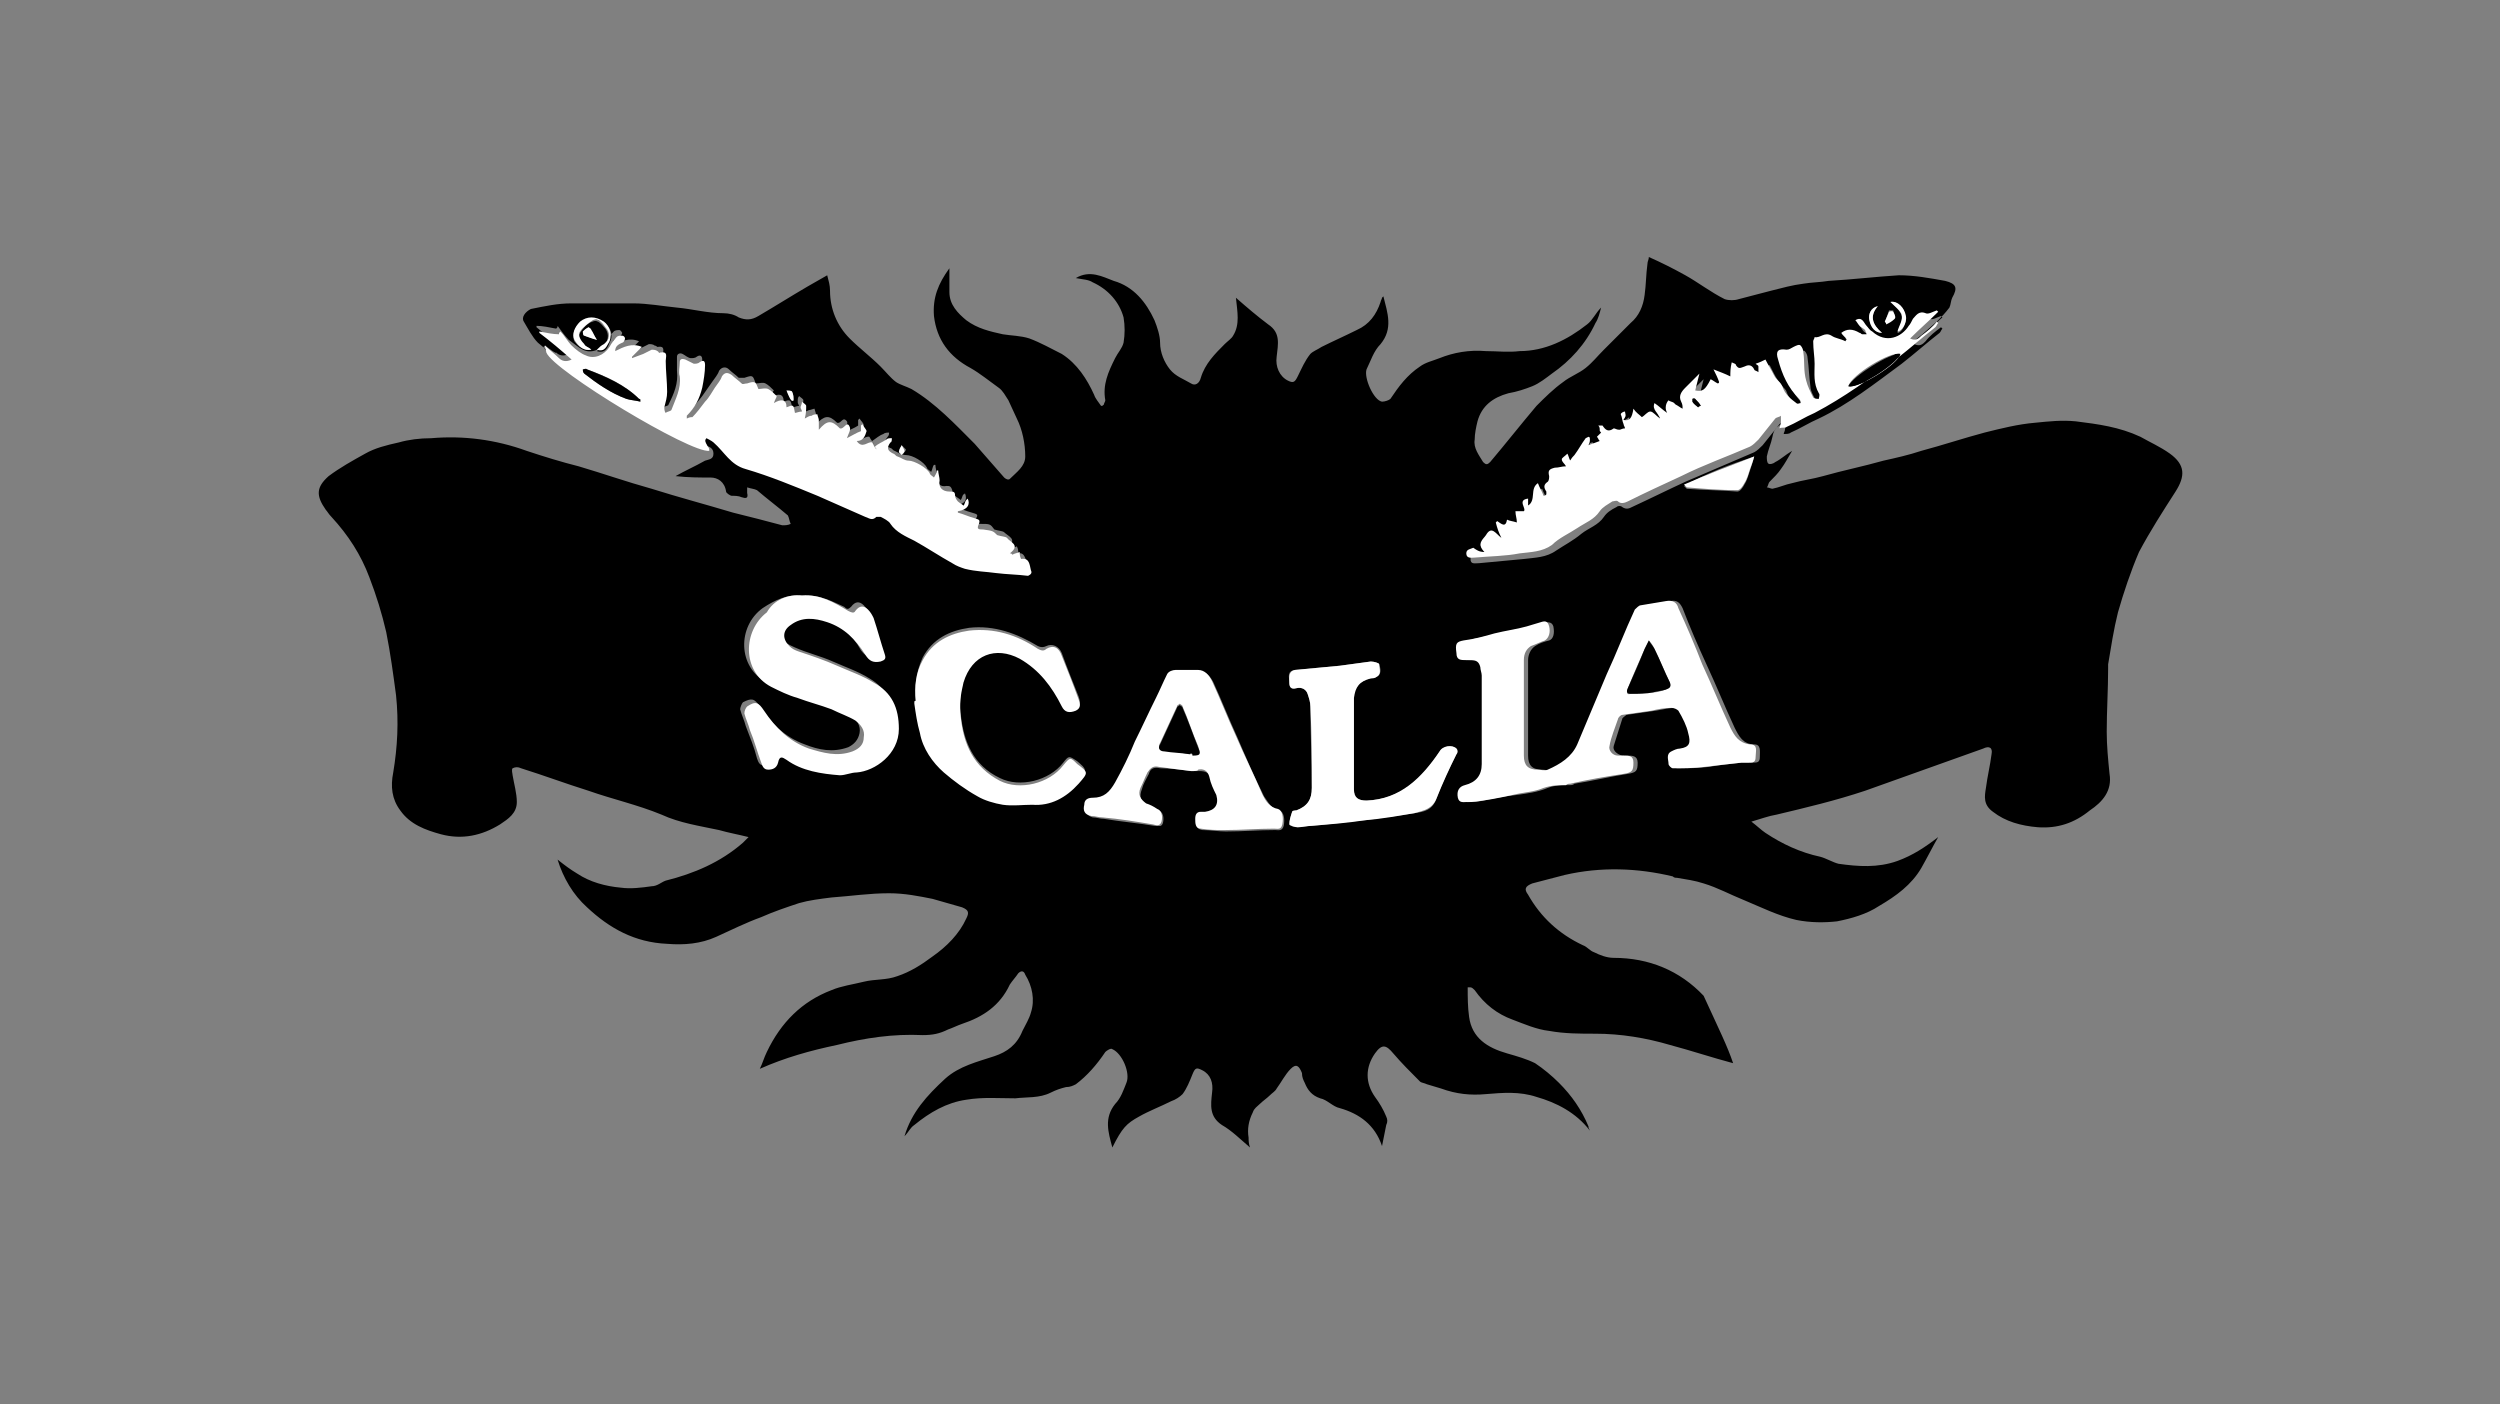 <svg xmlns="http://www.w3.org/2000/svg" xml:space="preserve" id="Livello_1" x="0" y="0" style="enable-background:new 0 0 178 100" version="1.1" viewBox="0 0 178 100"><rect x="0" y="0" width="178" height="100" fill="#808080" stroke="none"/><style>.st0{fill:#fff}</style><path d="M123.4 75.7c-1.5-.4-3-.9-4.5-1.3-1.7-.5-3.5-.8-5.3-.8-1.1 0-2.2 0-3.3-.2-.9-.1-1.8-.5-2.6-.8-1.1-.4-2-1.1-2.7-2.1-.1-.1-.2-.2-.3-.2h-.2c0 .7 0 1.4.1 2.1.2 1.5 1.3 2.2 2.7 2.6.7.2 1.4.4 2 .7.6.4 1.2.9 1.7 1.4.9.9 1.6 1.9 2.1 3.1 0 .1 0 .1.1.3-1-1.3-2.4-2-3.8-2.4-1.2-.4-2.4-.3-3.6-.2-1.1.1-2.1 0-3.2-.4-.3-.1-.7-.2-1-.3-.2-.1-.4-.1-.5-.2-.7-.7-1.3-1.3-1.9-2-.5-.6-.8-.7-1.3 0-.7 1-.7 2.1 0 3.1.3.4.6.9.8 1.4.1.2.1.4 0 .6l-.3 1.5c-.5-1.5-1.6-2.3-3-2.7-.5-.1-.9-.6-1.4-.7-.6-.2-.9-.6-1.1-1.1-.1-.2-.2-.4-.2-.7-.2-.5-.4-.7-.8-.3-.4.4-.7 1-1 1.4-.1.2-.3.3-.5.5s-.5.4-.7.6-.4.3-.5.6c-.3.6-.4 1.2-.3 1.8 0 .2 0 .4.1.7-.7-.6-1.3-1.2-2-1.6-.9-.6-.8-1.4-.7-2.3.1-.7-.1-1.3-.7-1.6-.4-.2-.5-.2-.7.3s-.4 1-.7 1.4c-.2.2-.5.4-.8.5-.8.4-1.6.7-2.3 1.1-.9.5-1.2.8-1.9 2.2-.3-1.1-.6-2.1.2-3.1.4-.4.6-1 .8-1.5.3-.7-.3-2.1-1-2.4-.1-.1-.4.1-.5.2-.6.9-1.3 1.7-2.1 2.3-.2.1-.4.2-.7.2-.4.1-.7.2-1.1.4-.8.4-1.7.3-2.5.4-1.2 0-2.3-.1-3.5.1-1.4.2-2.6.9-3.7 1.8-.3.2-.4.5-.7.8.5-1.7 1.6-2.9 2.9-4.1 1-.9 2.3-1.2 3.5-1.6.9-.3 1.6-.8 2-1.8.2-.4.5-.9.6-1.3.3-.9.1-1.9-.4-2.7-.1-.3-.3-.3-.5-.1-.2.3-.4.5-.6.8-.7 1.5-1.9 2.3-3.4 2.8-.3.1-.7.3-1 .4-.6.3-1.1.4-1.8.4-2.1-.1-4.1.2-6.1.7-1.9.4-3.7.9-5.5 1.7.2-.4.3-.8.5-1.2 1-2.1 2.5-3.6 4.6-4.4.7-.3 1.5-.4 2.3-.6s1.6-.1 2.4-.4c.9-.3 1.7-.8 2.5-1.4 1-.7 1.9-1.6 2.4-2.7.2-.4.2-.6-.3-.8l-2.1-.6c-1-.2-2-.4-3.1-.4-1.4 0-2.7.2-4.1.3-.8.1-1.6.2-2.3.4-.9.3-1.8.6-2.7 1-1.1.4-2.1.9-3.2 1.4-1.1.5-2.3.6-3.5.5-2.3-.1-4.1-1.1-5.7-2.6-1-.9-1.7-2.1-2.1-3.4.5.4.9.7 1.4 1 .9.6 2 .9 3.1 1 .7.1 1.5 0 2.2-.1.4 0 .7-.3 1-.4 2-.5 3.9-1.3 5.5-2.7l.4-.4c-.8-.2-1.4-.3-2.1-.5-1.4-.3-2.8-.5-4.1-1.1-1.7-.7-3.5-1.1-5.2-1.7-1.6-.5-3.2-1.1-4.8-1.6-.2-.1-.4-.1-.6 0-.1.1 0 .4 0 .5.1.6.3 1.3.3 1.9 0 .8-.6 1.2-1.2 1.6-1.3.8-2.7 1.1-4.2.7-1.1-.3-2.2-.7-2.9-1.7-.6-.8-.7-1.7-.5-2.7.3-1.8.4-3.6.2-5.5-.2-1.5-.4-3-.7-4.5-.3-1.3-.7-2.6-1.2-3.9-.6-1.6-1.5-3-2.7-4.3-.2-.2-.3-.4-.4-.5-.7-1-.7-1.6.2-2.4.8-.6 1.7-1.1 2.6-1.6.7-.4 1.5-.6 2.4-.8.7-.2 1.5-.3 2.3-.3 2.3-.2 4.6.1 6.8.9 1.2.4 2.5.8 3.7 1.1 1.7.5 3.4 1.1 5.2 1.6 1.9.6 3.8 1.1 5.8 1.7 1.2.3 2.4.6 3.5.9.2 0 .4 0 .6-.1-.1-.2-.1-.4-.2-.6-.7-.6-1.5-1.2-2.2-1.8-.2-.1-.4-.1-.7-.2v.4c.1.4-.1.4-.4.3-.2-.1-.5-.1-.7-.1-.1 0-.4-.2-.4-.3-.1-.7-.6-1-1.1-1-.8 0-1.6 0-2.5-.1.7-.4 1.4-.7 2.1-1.1.3-.1.6-.1.6-.5s-.3-.5-.6-.6c-1.3-.6-2.6-1.2-3.8-1.8-1.4-.7-2.7-1.5-4-2.3-1.4-1-2.8-2.1-4.1-3.2-.4-.4-.7-1-1-1.5-.2-.3.1-.7.5-.9 1-.2 1.9-.4 2.9-.4h4.4c1 0 2.1.2 3.1.3 1.1.1 2.2.4 3.3.4.4 0 .8.1 1.1.3.5.2.9.2 1.4-.1 1.2-.7 2.3-1.4 3.5-2.1.5-.3.9-.5 1.4-.8.1.4.2.7.2 1.1 0 1.3.5 2.5 1.4 3.4.7.7 1.5 1.3 2.2 2 .4.4.7.8 1.1 1.1.3.2.7.3 1.1.5 1.7 1 3.1 2.5 4.5 3.9l2.1 2.4c.1.1.3.2.4.1.5-.5 1.1-.9 1.1-1.6 0-.9-.2-1.9-.6-2.7-.2-.4-.4-.9-.6-1.3-.2-.3-.4-.7-.7-.9-.7-.5-1.3-1-2-1.4-1.5-.8-2.4-2-2.6-3.7-.1-1.3.3-2.3 1.1-3.4v1.7c0 .9.6 1.5 1.2 2 .8.6 1.7.8 2.6 1 .6.1 1.3.1 1.9.3.8.3 1.5.7 2.3 1.1 1.1.7 1.8 1.8 2.3 2.9.1.3.3.5.5.8.1 0 .1 0 .2-.1 0-.1.1-.2.1-.3-.2-1.1.2-2 .7-3 .2-.4.5-.7.6-1.1.1-.6.1-1.2 0-1.8-.3-1.1-1.1-2-2.2-2.5-.3-.2-.7-.2-1.2-.3 1-.6 1.9-.1 2.7.2 1.4.4 2.3 1.5 2.9 2.8.2.5.4 1.1.4 1.6 0 .7.3 1.4.7 1.9.4.5 1 .7 1.5 1 .3.2.6 0 .7-.4.3-1 1-1.7 1.7-2.4.2-.2.5-.4.6-.6.5-.8.3-1.7.2-2.7.8.7 1.5 1.3 2.3 1.9.9.6.7 1.4.6 2.3-.1.7.2 1.4.8 1.7.4.2.5.1.7-.3.3-.6.5-1.1.9-1.6.2-.2.5-.3.8-.5.8-.4 1.7-.8 2.5-1.2.9-.4 1.4-1.1 1.7-2 0-.1.1-.2.1-.3l.1-.1c.3 1.2.7 2.3-.2 3.4-.5.5-.7 1.2-1 1.8-.2.6.5 2.2 1.1 2.3.2 0 .5-.1.6-.2.6-.9 1.2-1.7 2.1-2.3.4-.3.9-.4 1.4-.6 1-.4 2.1-.6 3.3-.5.8 0 1.6.1 2.4 0 1.8 0 3.4-.8 4.8-1.9.4-.3.6-.8 1-1.2-.1.4-.2.8-.4 1.1-.7 1.5-1.8 2.7-3.1 3.6-.4.3-.9.7-1.4.9-.5.2-1.1.4-1.7.5-1.1.3-1.9.9-2.2 2-.1.4-.2.9-.2 1.3-.1.6.3 1.1.6 1.6.2.2.3.2.5 0 1.1-1.3 2.2-2.7 3.3-4 .6-.6 1.2-1.2 1.9-1.7.5-.4 1.1-.6 1.6-1s.8-.8 1.3-1.3l1.9-1.9c.6-.5.9-1.2 1-2 .1-.7.1-1.5.2-2.2 0-.2.1-.3.1-.5.9.4 1.7.8 2.6 1.3s1.8 1.2 2.8 1.7c.3.1.7.1 1 0 .8-.2 1.5-.4 2.3-.6s1.5-.4 2.3-.5c.6-.1 1.2-.1 1.8-.2 1.7-.1 3.4-.3 5-.4 1.1 0 2.2.2 3.3.4.8.2.9.5.5 1.2-.1.2-.1.5-.2.7-.3.4-.6.7-.9 1-.7.6-1.3 1.2-2.1 1.7-1.4 1-2.9 2.1-4.4 3.1-1.4.9-2.8 1.6-4.2 2.3-.6.3-.9.5-1 1.1-.1.5-.3.9-.4 1.4 0 .2 0 .4.1.5s.4 0 .5-.1c.4-.2.7-.5 1.2-.8-.3.5-.5.9-.8 1.3-.2.3-.5.6-.8.9-.1.1-.1.3-.2.4.1 0 .3.1.4.1.5-.1.9-.3 1.4-.4.7-.2 1.5-.3 2.2-.5 1.4-.4 2.9-.7 4.3-1.1.9-.2 1.8-.4 2.7-.7 1.5-.4 3-.9 4.5-1.3 1.2-.3 2.4-.6 3.6-.7 1-.1 1.9-.2 2.9-.1 1.6.2 3.1.4 4.6 1.1.7.4 1.4.7 2.1 1.2 1.1.8 1.1 1.6.4 2.7-.9 1.4-1.8 2.8-2.6 4.3-.6 1.4-1.1 2.9-1.5 4.3-.3 1.2-.5 2.5-.7 3.7v.3c0 1.5-.1 3-.1 4.5 0 1 .1 2 .2 3 .2 1.2-.5 2-1.4 2.6-1.1.9-2.3 1.3-3.7 1.2-1.2-.1-2.3-.4-3.2-1.1-.7-.5-.6-1.1-.5-1.7.1-.8.3-1.6.4-2.4.1-.5-.2-.6-.6-.4l-4.2 1.5-4.2 1.5c-2.1.7-4.2 1.2-6.3 1.7-.6.1-1.1.3-1.8.5.4.3.7.6 1 .8 1.2.8 2.5 1.4 3.9 1.7.4.1.9.4 1.3.5 1.4.2 2.8.3 4.2-.2 1.1-.4 2-1 2.9-1.7-.4.7-.8 1.5-1.2 2.2-.7 1.2-1.8 2-3 2.7-.9.6-2 .9-3 1.1-.9.1-1.9.1-2.9-.1-1.3-.3-2.5-.9-3.7-1.4-1-.4-1.9-.9-2.9-1.2-.6-.2-1.3-.3-1.9-.4-.1 0-.2 0-.3-.1-2.5-.6-5.1-.7-7.7-.1-.8.2-1.5.4-2.3.6-.5.2-.6.4-.3.8.9 1.6 2.2 2.8 3.9 3.6.3.1.5.4.8.5.4.2.9.4 1.4.4 2.5 0 4.7.9 6.4 2.7 1.1 2.4 1.7 3.6 2.1 4.8zM38.8 24.6l-.1.1c.6 1.3 10.4 7.2 11.6 7 0-.1-.1-.2-.1-.3-.1-.2-.4-.4-.1-.6 0 0 .4.2.5.3.7.6 1.2 1.5 2.3 1.9 1.8.5 3.4 1.2 5.1 1.9 1.2.5 2.3 1 3.4 1.5.3.1.5.3.8 0 0-.1.2-.1.3 0 .2.2.6.3.7.5.4.6 1.1.9 1.7 1.2.9.5 1.8 1 2.7 1.6.3.2.6.3.9.4.7.1 1.4.2 2.2.3.8.1 1.5.2 2.3.2.2 0 .3-.1.2-.4-.2-.3-.2-.9-.7-.8 0-.2 0-.3-.1-.5-.2.1-.3.1-.5.2-.1 0-.1 0-.2-.1.8-.6.1-.8-.2-1.1-.1-.1-.4-.1-.7-.2-.3-.4-.3-.4-1-.4-.3 0-.5 0-.3-.4.2-.3 0-.3-.3-.4-.4-.1-.8-.3-1.2-.4V36c.7-.1.9-.4.7-.9 0 .1-.1.1-.1.1-.1.1-.1.3-.2.4-.1-.1-.3-.2-.4-.3-.1-.1-.2-.2-.2-.4-.1-.3-.2-.3-.4-.3-.5.1-.7-.2-.7-.8 0-.2-.1-.5-.1-.7h-.1c-.1.1-.1.3-.2.5-.1-.1-.3-.2-.3-.3-.2-.4-1-.9-1.5-.9-.3 0-.6-.2-.8-.3-.1 0-.2-.2-.3-.2-.5-.2-.5-.4-.2-.8.1-.1.1-.2.1-.3-.1 0-.3 0-.4.1-.3.1-.5.3-.8.5 0 .1.1.1.1.2-.1-.2-.2-.3-.3-.5-.3-.1-.7.5-1.1-.1.5 0 .7-.3.7-.7 0-.2-.2-.3-.3-.5l-.1.1v.4c-.3.2-.6.3-1 .5.1-.3.3-.7.2-.8-.3-.4-.4.2-.7.1-.6-.6-.9-.5-1.5.1 0-.3.1-.5 0-.7 0-.1-.1-.3-.1-.4-.1 0-.3.1-.4.1-.2.1-.3.1-.5.2 0-.4.1-.6.1-.9 0-.1-.2-.2-.3-.3-.1.1-.1.2-.1.4 0 .1 0 .1.1.3-.2 0-.3.1-.5.1-.1-.5-.1-.6-.6-.4 0-.6-.4-.6-.9-.3.1-.3.1-.4.2-.5-.2-.2-.4-.4-.6-.5-.2-.1-.4 0-.7 0-.2-.6-.2-.6-.8-.4h-.4c-.2-.2-.5-.4-.7-.6s-.5-.2-.7.1c-.1.3-.3.5-.5.8s-.5.7-.7 1c-.3.4-.6.7-.9 1.1-.1.1-.2.1-.4.1v-.2c.5-.6.9-1.2 1.1-2 .1-.5.2-1 .2-1.6 0-.2-.1-.4-.4-.2-.1.1-.3.1-.4.1-.2 0-.4-.2-.6-.3-.2-.1-.4 0-.4.2v1c.1.9-.2 1.6-.6 2.4 0 .1-.2.1-.4.2 0-.1-.1-.3-.1-.4.1-.4.2-.7.2-1.1 0-.7-.1-1.5-.1-2.2 0-.3.2-.7-.4-.6 0 0-.1-.1-.2-.1-.1-.1-.3-.1-.4-.1l-.6.3c-.3.1-.5.2-.8.3V25l.7-.7c-.7-.3-1.3 0-1.9.3 0-.5.3-.5.5-.6.1-.1.2-.2.2-.3 0 0-.1-.2-.2-.2s-.3 0-.4.1c-.2.2-.3.4-.5.7-.4.6-1.1.9-1.7.6-.4-.2-.7-.5-1-.7-.3-.3-.5-.6-.8-1 0 .1 0 .1-.1.2-.5-.1-1-.2-1.4-.2v.1c.7.6 1.5 1.2 2.3 1.9-.4.2-.7.1-.9-.1 0 .1-.4-.2-.8-.5zm66.9 14.7c-.3 0-.4.1-.5.1-.3 0-.5 0-.5.4s.3.3.6.3c1.1-.1 2.1-.2 3.2-.3.8-.1 1.6-.1 2.3-.6.6-.4 1.2-.7 1.8-1.2.5-.4 1.2-.6 1.6-1.2.2-.3.5-.5.9-.7.1-.1.3-.1.4 0 .3.2.5.1.7 0 1.3-.6 2.5-1.2 3.8-1.8 1.6-.7 3.3-1.4 4.9-2.1.2-.1.4-.3.6-.5l1.2-1.5c.1-.1.3-.1.4-.2v.5c0 .2-.1.3-.1.4.2 0 .4 0 .5-.1.7-.3 1.3-.7 2-1 2.1-1 4-2.5 5.9-3.9.9-.7 1.8-1.5 2.7-2.2.1-.1.1-.2.2-.3l-.1-.1c-.4.3-.8.6-1.1 1-.2.2-.4.4-.8.2.7-.6 1.3-1.3 2-1.9l-.1-.1c-.3.1-.6.3-.8.2-.5-.2-.7.2-.9.4-.1.1-.2.3-.3.5-.6.8-1.7 1.3-2.6.4-.1-.1-.2-.3-.4-.4-.2-.2-.4-.7-.8-.4.1.1.2.3.3.4s.3.2.4.3c.1.1.1.2.1.3h-.3c-.1 0-.1-.1-.2-.1-.4-.3-.9-.3-1.3 0 .1.2.3.3.4.5 0 0 0 .1-.1.1-.3-.1-.7-.2-1-.4-.4-.3-.8.2-1.2.1 0 .1-.1.2-.1.3 0 .5.1 1 .1 1.6 0 .7-.1 1.4.3 2.1.1.1 0 .3 0 .4-.1 0-.3 0-.4-.1-.2-.4-.5-.8-.5-1.2-.1-.7-.1-1.3-.2-2 0-.2-.1-.4-.2-.5-.1-.1-.3.1-.5.1-.2.1-.3.2-.5.2-.6-.1-.8 0-.6.7.3 1 .7 2 1.5 2.8.1.1.1.2.1.3h-.3c-.5-.3-.8-.7-1-1.2 0-.1-.2-.3-.3-.4-.1-.1-.2-.3-.3-.4-.2-.3-.4-.7-.6-1.1-.3.1-.5.2-.7.3l.2.2v.4c-.1-.1-.3-.1-.3-.2-.2-.3-.5-.3-.7-.2-.2.1-.4.2-.6-.1 0-.1-.1-.1-.3-.2 0 .4 0 .8-.1 1-.3-.1-.7-.3-1.2-.5.2.4.3.6.4.9 0 0-.1 0-.1.1-.2-.1-.3-.2-.5-.3-.4.7-.6.9-1.1.8l.3-1.2-1 1c-.2.3-.4.6-.3 1 .1.2.1.3.1.5-.2-.1-.3-.2-.5-.3l-.1-.1c-.1-.1-.3-.1-.4-.2-.1.2-.1.4-.2.5 0 .1.1.2.1.4-.4-.3-.6-.5-.9-.7-.3.5.3.7.4 1.1-.3-.2-.5-.5-.7-.5s-.4.3-.6.4c-.2-.2-.3-.4-.6-.6 0 .7-.2.9-.7.8 0-.1.1-.1.1-.2v-.4c-.1.1-.3.2-.3.2 0 .2.1.5.2.7 0 .1.1.2.1.3-.1 0-.3.1-.4.1s-.3-.2-.4-.1c-.4.3-.6.1-.8-.2 0-.1-.2 0-.3 0 0 .1 0 .2.1.3 0 .1.1.1.1.2l-.3.3c.1.1.2.3.2.3-.3.1-.6.2-.8.3 0-.1.1-.3.1-.4s-.1-.2-.1-.2-.2 0-.2.1c-.3.4-.5.8-.8 1.2-.1.1-.2.2-.3.4-.1-.2-.2-.3-.2-.5-.2.1-.4.3-.4.4 0 .2.2.3.3.5-.3 0-.5.1-.8.1-.4 0-.5.1-.4.6 0 .1 0 .4-.1.4-.3.2-.4.4-.1.7v.2c-.1 0-.1 0-.2.1-.1-.3-.3-.6-.4-.9-.7.3-.1 1.1-.7 1.6v-.5c-.8.1-.1.7-.3.9h-.6c0 .2 0 .5.1.8-.2-.1-.4-.1-.7-.2-.1.6-.4.3-.7.1l-.1.1c.1.3.2.6.4 1.1-.4-.3-.7-.9-1.1-.2-.5-.1-1 .2-.4.8zm18.3 15h.8c.3 0 .5 0 .5-.4s.1-.9-.4-.9c-.8 0-1.1-.6-1.4-1.2-.7-1.5-1.3-3-2-4.5-.6-1.3-1.2-2.7-1.7-4-.2-.4-.4-.6-.9-.5l-1.8.3c-.2 0-.4.2-.4.3-.7 1.5-1.3 3.1-2 4.6-.7 1.7-1.4 3.3-2.1 5-.4 1-1.2 1.4-2.1 1.8-.2.1-.5 0-.7 0-.7 0-1-.3-1-1V47c0-.4.2-.8.5-1s.6-.3 1-.4c.3-.1.4-.5.3-1-.1-.3-.3-.3-.6-.3-.3.1-.7.2-1 .3-.8.2-1.6.3-2.3.5-.7.2-1.5.3-2.2.5-.5.1-.6.2-.5.9 0 .4.3.5.7.5h.3c.4 0 .6.1.7.5.1.2.1.4.1.6v6.3c0 .8-.4 1.3-1.2 1.5-.4.1-.6.4-.5.9.1.4.4.3.7.3h.3c1-.2 1.9-.4 2.9-.5.7-.1 1.5-.2 2.2-.5.5-.2 1.1-.2 1.6-.2.1 0 .2 0 .3-.1 1.3-.2 2.5-.5 3.8-.7.6-.1.7-.2.7-.8 0-.5-.4-.5-.7-.5h-.4c-.4-.1-.7-.4-.6-.7.2-.6.4-1.3.6-1.9 0-.1.2-.2.3-.3l2.1-.3c.5-.1 1-.2 1.4-.2.2 0 .4.1.5.2.3.5.5 1 .7 1.6.2.7 0 1-.6 1.1-.2 0-.4.1-.6.2-.4.2-.3.6-.2.9 0 .1.2.3.3.3.8 0 1.5 0 2.3-.1.5-.1 1.4-.2 2.3-.3zM57.1 42.4c-1-.1-1.9.3-2.8.9-1.8 1.3-1.8 4.2.3 5.3.6.3 1.3.6 1.9.8.8.3 1.6.5 2.4.8.6.2 1.2.4 1.7.8.4.2.7.7.6 1.2-.1.5-.4.8-.8 1-1.1.4-2.1.2-3.1-.2-1.4-.5-2.4-1.5-3.2-2.7-.4-.6-.6-.6-1.2-.3-.1.1-.2.4-.2.5.1.4.3.8.4 1.2.3.8.6 1.5.8 2.3.1.3.2.5.5.5s.6-.1.7-.5c.1-.5.3-.4.6-.2 1.1.8 2.5 1 3.8 1.1.4 0 .8-.1 1.2-.2 1.4-.2 3-1.4 3-3.1 0-1.5-.6-2.6-1.8-3.3-.8-.5-1.7-.8-2.6-1.2-.9-.4-1.8-.6-2.7-1-.2-.1-.5-.2-.7-.4-.5-.5-.5-1.1.1-1.5.8-.6 1.8-.5 2.6-.2 1.2.4 2.1 1.2 2.7 2.3.3.4.6.6 1.1.5.3-.1.4-.2.3-.5-.3-.9-.5-1.7-.8-2.6-.1-.2-.2-.4-.4-.6-.3-.3-.6-.3-.9.1-.2.2-.3.2-.5 0-.7-.3-1.7-.9-3-.8zm27.7 12.5c.1 0 .1 0 0 0h.6c.4 0 .7.1.8.5.1.4.3.9.5 1.3.2.7 0 1.1-.8 1.2h-.3c-.3 0-.4.2-.4.5s-.1.6.4.7c.6 0 1.1.1 1.7.1 1.2 0 2.3-.1 3.5-.1.2 0 .5.1.6-.3.1-.5 0-1-.3-1.1-.6-.1-.8-.6-1.1-1-.7-1.4-1.3-2.8-1.9-4.2-.6-1.3-1.1-2.6-1.7-3.9-.2-.4-.5-.8-1-.8h-1.6c-.2 0-.5.2-.6.3-.3.5-.5 1.1-.8 1.7-.5 1.1-1 2.1-1.5 3.1s-.9 1.9-1.4 2.9c-.3.6-.8 1.1-1.6 1.1-.3 0-.6.1-.6.5s.1.7.5.8c.3 0 .5.1.8.1 1.2.2 2.4.3 3.6.5.3 0 .5.1.6-.2.1-.4 0-.8-.3-.9s-.5-.2-.8-.4c-.5-.2-.6-.6-.4-1.1.1-.4.3-.7.5-1.1.1-.4.4-.5.8-.4.7 0 1.5.1 2.2.2zm-19.6-5c0 .7.1 1.4.3 2.1.3 1.1.9 2 1.7 2.8.7.7 1.6 1.2 2.4 1.7.5.3 1.2.5 1.8.6.7.1 1.4 0 2.1 0 1.4 0 2.4-.5 3.3-1.5.6-.8.6-.8-.1-1.4-.6-.4-.6-.4-1 .1-1 1.3-3.1 1.8-4.5 1.1-1.9-.9-2.6-2.6-2.8-4.6-.1-.8 0-1.6.2-2.4.6-2 2.3-2.6 4-1.7 1.4.7 2.3 2 3 3.4.2.4.5.5 1 .3.4-.2.3-.5.2-.8-.4-1-.8-2-1.2-3.1-.2-.5-.7-.7-1.1-.5-.2.1-.4.1-.6 0-1.5-.9-3.1-1.5-4.9-1.3-1.4.2-2.6.8-3.3 2.1-.5 1.1-.6 2.1-.5 3.1zm28.2 8.9c1.3-.1 2.5-.3 3.8-.4 1.2-.2 2.3-.3 3.5-.5.7-.1 1.3-.2 1.6-1.1.4-1.1.9-2.1 1.4-3.1.1-.1.1-.3 0-.4-.3-.3-.9-.2-1.2.2-1.2 1.9-2.7 3.4-5.2 3.5-.6 0-.9-.2-.9-.8v-6.5c0-.8.4-1.2 1.2-1.4.1 0 .3-.1.4-.1.4-.2.3-.6.2-.9 0-.1-.4-.2-.6-.2-.7.1-1.5.2-2.2.3-1.1.1-2.1.2-3.2.3-.6.1-.4.5-.4.9s.2.5.5.4c.4-.1.7.1.8.4.1.3.2.6.2.9 0 1.9.1 3.8.1 5.8 0 .9-.3 1.3-1.1 1.6-.1 0-.3.1-.3.1-.1.3-.2.6-.2.9 0 .1.4.2.6.2.3 0 .6-.1 1-.1zm31.5-26.3c-1.8.6-3.4 1.2-5 2.1l.2.2c1.2.1 2.4.1 3.6.2.2 0 .4-.3.5-.5.2-.3.3-.7.4-1 .1-.3.2-.6.3-1zm-82.8-7.6c-.2-.2-.4-.2-.5-.3-.3-.2-.5-.6-.3-.9s.5-.7.9-.8c.4-.2.7.3.9.5.3.4.2.9-.1 1.2-.1.1-.3.2-.5.4.6.2.8-.3.9-.6.3-.5.1-1.1-.4-1.4-.6-.4-1.2-.4-1.7 0-.4.3-.6.9-.4 1.3.3.4.7.7 1.2.6zm92.5-3.4c.3.3.7.6.8 1s-.2.8-.3 1.2c.3 0 .6-.6.6-1.1-.1-.7-.6-1.2-1.1-1.1zm-.9.3c-.5.1-.7.6-.6 1 .1.5.4.9.9.9-.7-.6-.9-1.2-.3-1.9zm-91.2 2.4c-.2-.3-.3-.5-.4-.7 0-.1-.2-.2-.2-.2-.1.1-.3.2-.4.3 0 0 0 .2.1.3l.9.3zm91.7-1.3.1.1c.2-.1.5-.2.6-.4.1-.1-.1-.3-.1-.5h-.3c-.1.3-.2.6-.3.8zM56 27.8c.3.7.5.8.5.7 0-.2 0-.4-.1-.6-.1 0-.3 0-.4-.1zm8.2 3.9c-.1.2-.2.3-.1.4 0 .1.1.2.2.2.1-.1.2-.2.2-.3l-.3-.3z"/><path d="M38.8 24.6c.3.3.7.6 1 .9.2.2.5.3.9.1-.8-.7-1.5-1.3-2.3-1.9v-.1c.5.1 1 .2 1.4.2 0-.1 0-.1.1-.2.3.3.5.7.8 1s.7.6 1 .7c.6.3 1.3 0 1.7-.6.1-.2.3-.5.5-.7.1-.1.2-.1.4-.1.1 0 .2.1.2.2s-.1.3-.2.3c-.2.1-.5.2-.5.6.6-.3 1.2-.6 1.9-.3l-.7.7v.1c.3-.1.5-.2.8-.3l.6-.3c.1 0 .3 0 .4.1.1 0 .1.2.2.1.6-.1.4.3.4.6 0 .7.1 1.5.1 2.2 0 .4-.1.7-.2 1.1 0 .1 0 .3.1.4.1-.1.3-.1.4-.2.3-.8.7-1.5.6-2.4-.1-.3 0-.7 0-1 0-.2.1-.3.4-.2l.6.3c.1 0 .3 0 .4-.1.3-.2.4-.1.4.2 0 .5-.1 1.1-.2 1.6-.2.8-.5 1.4-1.1 2v.2c.2-.1.3-.1.4-.1.3-.3.6-.7.9-1.1.3-.3.5-.7.7-1s.4-.5.5-.8c.2-.3.4-.3.7-.1.2.2.5.4.7.6.1.1.2 0 .4 0 .6-.2.6-.1.8.4.2 0 .5-.1.7 0s.4.3.6.5c0 .1-.1.2-.2.5.5-.3.9-.3.9.3.5-.2.5-.2.6.4.1 0 .3-.1.5-.1 0-.1-.1-.2-.1-.3 0-.1.1-.2.1-.4.1.1.3.2.3.3 0 .3 0 .5-.1.9.2-.1.3-.2.5-.2.1-.1.3-.1.4-.1 0 .1.1.3.1.4v.7c.6-.7.9-.7 1.5-.1.3.1.5-.6.7-.1.1.2-.1.5-.2.8.4-.2.7-.4 1-.5v-.4l.1-.1c.1.2.3.4.3.5-.1.3-.2.7-.7.7.4.6.8 0 1.1.1.1.2.2.4.3.5 0-.1-.1-.1-.1-.2.2-.2.5-.3.8-.5.1-.1.2-.1.4-.1 0 .1 0 .3-.1.3-.3.4-.2.6.2.8.1 0 .2.2.3.2.3.1.5.3.8.3.4 0 1.3.5 1.5.9 0 .1.2.2.3.3.1-.2.2-.3.2-.5h.1c0 .2.1.5.1.7-.1.5.2.8.7.8.3 0 .4 0 .4.3 0 .1.1.3.2.4s.3.2.4.3c.1-.1.1-.3.2-.4l.1-.1c.2.4 0 .8-.7.9v.1c.4.1.8.3 1.2.4.3.1.4.1.3.4-.2.4 0 .4.3.4.7.1.7.1 1 .4.3.1.6.1.7.2.2.3 1 .5.2 1.1.1 0 .1 0 .2.1.1-.1.3-.1.5-.2 0 .1 0 .3.1.5.6-.1.6.4.7.8.1.2 0 .3-.2.4-.8-.1-1.5-.1-2.3-.2-.7-.1-1.4-.1-2.2-.3-.3-.1-.6-.2-.9-.4-.9-.5-1.8-1.1-2.7-1.6-.6-.3-1.3-.6-1.7-1.2-.1-.2-.5-.4-.7-.5h-.3c-.3.3-.5.1-.8 0-1.1-.5-2.3-1-3.4-1.5-1.7-.7-3.4-1.4-5.1-1.9-1.1-.3-1.5-1.2-2.3-1.9-.1-.1-.5-.3-.5-.3-.2.2 0 .4.1.6.1.1.1.2.1.3-1.3.2-11.1-5.7-11.6-7-.1-.4-.1-.5-.1-.5zm6.8 4c-.1-.1-.1-.2-.1-.2-1-1-2.3-1.6-3.7-2.1h-.3c0 .1 0 .2.1.3.9.7 1.9 1.4 3 1.8.3.1.7.1 1 .2zM105.7 39.3c-.6-.6-.1-.9.1-1.2.4-.7.7-.1 1.1.2-.2-.4-.3-.7-.4-1.1l.1-.1c.3.2.6.5.7-.1.2.1.4.1.7.2 0-.3-.1-.5-.1-.8h.6c.2-.2-.5-.8.3-.9v.5c.6-.4.1-1.2.7-1.6.1.3.3.6.4.9.1 0 .1 0 .2-.1V35c-.2-.3-.2-.5.1-.7.1-.1.1-.3.1-.4-.1-.4 0-.5.4-.6.3 0 .5-.1.8-.1-.1-.2-.3-.3-.3-.5 0-.1.2-.2.4-.4.1.2.1.3.2.5.1-.2.2-.3.3-.4.3-.4.5-.8.8-1.2l.2-.1c.1 0 .1.1.1.2s0 .2-.1.4c.3-.1.5-.2.8-.3-.1-.1-.1-.2-.2-.3l.3-.3c-.1-.1-.1-.1-.1-.2s0-.2-.1-.3h.3c.2.3.4.5.8.2.1 0 .2.1.4.1.1 0 .2-.1.4-.1 0-.1-.1-.2-.1-.3-.1-.2-.1-.5-.2-.7 0-.1.2-.2.3-.2 0 .1.1.3 0 .4 0 .1-.1.1-.1.2.4.1.6-.1.7-.8.2.3.4.4.6.6.2-.1.4-.4.6-.4s.4.3.7.5c-.1-.4-.6-.6-.4-1.1.3.2.6.5.9.7-.1-.2-.1-.3-.1-.4 0-.2.1-.4.2-.5.1.1.3.1.4.2l.1.1c.2.1.3.2.5.3 0-.2 0-.3-.1-.5-.2-.4 0-.7.3-1l1-1-.3 1.2c.5.1.7 0 1.1-.8.2.1.3.2.5.3 0 0 .1 0 .1-.1-.1-.3-.2-.5-.4-.9.5.2.8.3 1.2.5 0-.3 0-.6.1-1 .2.1.3.1.3.2.2.3.3.2.6.1.2-.1.5-.2.7.2 0 .1.2.1.3.2v-.4c0-.1-.1-.1-.2-.2.3-.1.5-.2.7-.3.2.4.4.7.6 1.1.1.2.2.3.3.4.1.1.2.2.3.4.2.6.6.9 1 1.2.1.1.2 0 .3 0 0-.1 0-.2-.1-.3-.8-.8-1.2-1.7-1.5-2.8-.2-.6 0-.8.6-.7.2 0 .3-.1.5-.2s.4-.2.5-.1.2.3.2.5c.1.7 0 1.3.2 2 .1.4.3.8.5 1.2.1.1.3.1.4.1 0-.1.1-.3 0-.4-.4-.7-.3-1.4-.3-2.1 0-.5-.1-1-.1-1.6 0-.1.1-.2.1-.3.4.1.7-.4 1.2-.1.3.2.6.2 1 .4 0 0 0-.1.1-.1-.1-.2-.3-.3-.4-.5.4-.3.8-.3 1.3 0 .1 0 .1.1.2.1h.3c0-.1-.1-.2-.1-.3-.1-.1-.3-.2-.4-.3-.1-.1-.2-.3-.3-.4.5-.3.6.2.8.4.1.1.2.3.4.4 1 .9 2.1.4 2.6-.4.1-.1.2-.3.3-.5.2-.2.4-.6.9-.4.2.1.5-.1.8-.2l.1.1c-.6.6-1.3 1.2-2 1.9.4.2.6 0 .8-.2.4-.3.8-.6 1.1-1l.1.1c-.1.1-.1.2-.2.3-.9.7-1.8 1.5-2.7 2.2-1.9 1.4-3.8 2.8-5.9 3.9-.7.3-1.3.7-2 1-.1.1-.3 0-.5.1 0-.1.1-.3.1-.4v-.5c-.1.1-.3.1-.4.2l-1.2 1.5c-.2.2-.4.4-.6.5-1.6.7-3.3 1.3-4.9 2.1-1.3.6-2.6 1.2-3.8 1.8-.2.1-.5.2-.7 0-.1-.1-.3 0-.4 0-.3.2-.7.4-.9.7-.4.6-1 .8-1.6 1.2-.6.4-1.3.7-1.8 1.2-.7.5-1.5.5-2.3.6-1 .2-2.1.2-3.2.3-.2 0-.6.1-.6-.3 0-.3.3-.3.5-.4.4.3.6.3.8.3zm25.9-11.8c.7.2 3.6-1.6 3.7-2.3-.7-.2-3.5 1.5-3.7 2.3zM120.9 29c.1 0 .1-.1.2-.1-.1-.2-.3-.3-.4-.5h-.2v.2c.1.1.3.2.4.4zM124 54.3c-.9.1-1.8.2-2.6.3-.8.1-1.5.1-2.3.1-.1 0-.3-.2-.3-.3 0-.3-.2-.7.2-.9.2-.1.4-.2.6-.2.7-.1.8-.4.6-1.1-.1-.5-.4-1.1-.7-1.6-.1-.1-.3-.2-.5-.2-.5 0-1 .1-1.4.2l-2.1.3c-.1 0-.3.2-.3.3-.2.6-.5 1.3-.6 1.9-.1.3.2.7.6.7h.4c.4 0 .7 0 .7.5 0 .6-.1.7-.7.8-1.3.2-2.5.4-3.8.7-.1 0-.2 0-.3.1-.5 0-1 0-1.6.2-.7.3-1.4.3-2.2.5-.9.2-1.9.4-2.9.5h-.3c-.3 0-.6.1-.7-.3-.1-.5.1-.8.5-.9.8-.2 1.2-.7 1.2-1.5v-6.3c0-.2-.1-.4-.1-.6-.1-.4-.3-.5-.7-.5h-.3c-.4 0-.7 0-.7-.5-.1-.7 0-.8.5-.9.8-.1 1.5-.3 2.2-.5.8-.2 1.6-.3 2.3-.5.3-.1.7-.2 1-.3.3-.1.5-.1.6.3s0 .8-.3 1c-.3.1-.7.3-1 .4-.3.2-.5.5-.5 1v6.8c0 .7.3 1 1 1 .2 0 .5.1.7 0 .9-.4 1.7-.9 2.1-1.8.7-1.7 1.4-3.3 2.1-5 .7-1.5 1.3-3.1 2-4.6.1-.1.3-.3.4-.3l1.8-.3c.5-.1.8.1.9.5.6 1.3 1.2 2.7 1.7 4 .7 1.5 1.3 3 2 4.5.3.6.6 1.1 1.4 1.2.6 0 .4.5.4.9s-.2.4-.5.4h-.5zm-7.9-4.9c.5 0 1-.1 1.6-.1.3 0 .6-.1.9-.2.2-.1.4-.2.3-.5-.4-.8-.7-1.6-1.1-2.4-.1-.2-.2-.4-.4-.6l-.3.6c-.4.9-.8 1.8-1.2 2.8-.1.3-.1.5.2.4zM57.1 42.4c1.3-.1 2.3.5 3.3 1.1.2.1.4.2.5 0 .3-.4.6-.4.9-.1.2.2.3.4.4.6.3.9.5 1.7.8 2.6.1.3 0 .4-.3.5-.5.1-.8 0-1.1-.5-.7-1.1-1.5-1.9-2.7-2.3-.9-.3-1.8-.4-2.6.2-.6.4-.6 1-.1 1.5.2.2.4.3.7.4.9.3 1.8.6 2.7 1s1.8.7 2.6 1.2c1.3.7 1.8 1.8 1.8 3.3 0 1.8-1.7 3-3 3.1-.4 0-.8.2-1.2.2-1.3-.1-2.7-.3-3.8-1.1-.3-.2-.5-.3-.6.2-.1.4-.4.5-.7.5s-.4-.2-.5-.5c-.3-.8-.5-1.6-.8-2.3-.1-.4-.3-.8-.4-1.2 0-.2.1-.4.2-.5.6-.4.8-.3 1.2.3.8 1.2 1.8 2.2 3.2 2.7 1 .3 2 .6 3.1.2.5-.2.8-.5.8-1 .1-.5-.2-.9-.6-1.2-.5-.3-1.1-.5-1.7-.8-.8-.3-1.6-.5-2.4-.8-.7-.2-1.3-.5-1.9-.8-2.1-1.1-2-4-.3-5.3.5-.9 1.5-1.3 2.5-1.2zM84.8 54.9c-.8-.1-1.6-.2-2.3-.3-.4-.1-.6.1-.8.4-.2.4-.3.7-.5 1.1-.2.5 0 .8.4 1.1.3.1.5.2.8.4.3.1.4.5.3.9-.1.3-.3.3-.6.2-1.2-.2-2.4-.4-3.6-.5-.3 0-.5-.1-.8-.1-.5-.1-.6-.4-.5-.8 0-.4.3-.5.6-.5.8 0 1.2-.4 1.6-1.1.5-.9 1-1.9 1.4-2.9.5-1 1-2.1 1.5-3.1.3-.6.5-1.1.8-1.7.1-.2.4-.3.6-.3h1.6c.5 0 .8.4 1 .8.6 1.3 1.1 2.6 1.7 3.9.6 1.4 1.3 2.8 1.9 4.2.2.4.5.9 1.1 1 .3.1.4.6.3 1.1-.1.4-.3.3-.6.3-1.2 0-2.3.1-3.5.1-.6 0-1.1 0-1.7-.1-.4 0-.4-.4-.4-.7 0-.3.1-.5.4-.5h.3c.7-.1 1-.5.8-1.2-.2-.4-.4-.8-.5-1.3-.1-.4-.4-.6-.8-.5 0 .1-.2.1-.5.1.1 0 .1 0 0 0zm-.1-1.2c0-.1 0-.1 0 0h.2c.6 0 .6 0 .4-.6-.4-.9-.7-1.9-1.1-2.8 0-.1-.1-.1-.2-.2-.1.1-.2.1-.2.2-.4.9-.8 1.7-1.2 2.6-.2.3 0 .5.3.5l1.8.3zM65.2 49.9c-.1-1 0-2 .5-2.9.7-1.3 1.9-1.9 3.3-2.1 1.8-.2 3.4.3 4.9 1.3.2.1.4.2.6 0 .5-.3.9-.1 1.1.5.4 1 .8 2 1.2 3.1.1.3.2.6-.2.8-.5.2-.8.1-1-.3-.7-1.4-1.6-2.6-3-3.4-1.7-.9-3.4-.3-4 1.7-.2.8-.3 1.6-.2 2.4.2 2 .9 3.6 2.8 4.6 1.4.7 3.5.2 4.5-1.1.5-.6.5-.6 1-.1.8.6.8.6.1 1.4-.9 1-2 1.6-3.3 1.5-.7 0-1.4.1-2.1 0-.6-.1-1.3-.3-1.8-.6-.9-.5-1.7-1.1-2.4-1.7-.8-.7-1.5-1.7-1.7-2.8-.2-.7-.3-1.4-.4-2.1 0-.2 0-.2.1-.2z" class="st0"/><path d="M93.4 58.8c-.3 0-.7.1-1 .1-.2 0-.5-.1-.6-.2 0-.3.1-.6.2-.9 0-.1.2-.1.3-.1.8-.3 1.1-.8 1.1-1.6 0-1.9 0-3.8-.1-5.8 0-.3-.1-.6-.2-.9s-.4-.5-.8-.4-.5-.1-.5-.4-.1-.8.4-.9c1.1-.1 2.1-.2 3.2-.3.7-.1 1.5-.2 2.2-.3.2 0 .6.1.6.2 0 .3.2.7-.2.9-.1.1-.3.1-.4.1-.8.2-1.1.6-1.2 1.4v6.5c0 .6.3.8.9.8 2.4-.1 3.9-1.6 5.2-3.5.2-.4.9-.5 1.2-.2.1.1.1.3 0 .4-.5 1-1 2.1-1.4 3.1-.3.8-.9.9-1.6 1.1-1.2.2-2.3.4-3.5.5-1.3.2-2.6.3-3.8.4zM124.9 32.5c-.1.4-.2.6-.3.9-.1.3-.2.7-.4 1-.1.2-.3.5-.5.5-1.2 0-2.4-.1-3.6-.2l-.2-.2c1.6-.7 3.2-1.3 5-2zM42.1 24.9c-.5.1-.9-.2-1.2-.7-.2-.4 0-.9.4-1.3.5-.4 1.1-.4 1.7 0 .4.3.6.9.4 1.4-.2.3-.3.8-.9.6.2-.2.3-.3.5-.4.4-.3.5-.8.1-1.2-.2-.3-.5-.7-.9-.5-.3.2-.7.5-.9.8s.1.7.3.9c.1.2.3.2.5.4zM134.6 21.5c.5-.1 1 .4 1.1 1 .1.5-.3 1.1-.6 1.1.1-.4.4-.8.3-1.2-.1-.3-.5-.6-.8-.9zM133.7 21.8c-.6.7-.4 1.3.3 1.9-.5 0-.8-.4-.9-.9-.1-.4.1-.9.6-1z" class="st0"/><path d="M42.5 24.2c-.4-.1-.6-.2-.9-.3-.1 0-.1-.2-.1-.3.1-.1.2-.2.4-.3 0 0 .2.1.2.2.1.1.2.4.4.7zM134.2 22.9c.1-.2.2-.5.3-.7 0 0 .2-.1.3 0 .1.2.2.4.1.5-.2.2-.4.3-.6.4 0-.1-.1-.2-.1-.2zM56 27.8c.1 0 .4 0 .4.1.1.2.1.4.1.6-.1.1-.2.1-.5-.7zM64.2 31.7c.1.2.2.3.2.4s-.1.2-.2.3l-.2-.2c0-.2.1-.3.2-.5z" class="st0"/><path d="M45.6 28.6c-.4-.1-.7-.1-1-.2-1.1-.4-2.1-1.1-3-1.8-.1-.1-.1-.2-.1-.3.1 0 .2-.1.3 0 1.3.5 2.7 1.1 3.7 2.1.1 0 .1 0 .1.2zM131.6 27.5c.3-.7 3-2.4 3.7-2.3-.2.7-3 2.5-3.7 2.3zM120.9 29c-.1-.1-.3-.2-.4-.4v-.2s.1-.1.2 0c.2.2.3.3.4.5-.1 0-.1 0-.2.1zM116.1 49.4c-.3 0-.3-.2-.2-.4.4-.9.8-1.8 1.2-2.8l.3-.6c.1.2.3.4.4.6.4.8.7 1.6 1.1 2.4.1.3 0 .4-.3.5s-.6.1-.9.2c-.5.1-1 .1-1.6.1zM84.7 53.7c-.6-.1-1.2-.1-1.8-.2-.3 0-.5-.2-.3-.5.4-.9.8-1.7 1.2-2.6 0-.1.1-.1.2-.2.1.1.2.1.2.2.4.9.7 1.8 1.1 2.8.2.5.2.6-.4.6 0-.2-.1-.2-.2-.1 0-.1 0-.1 0 0z"/></svg>